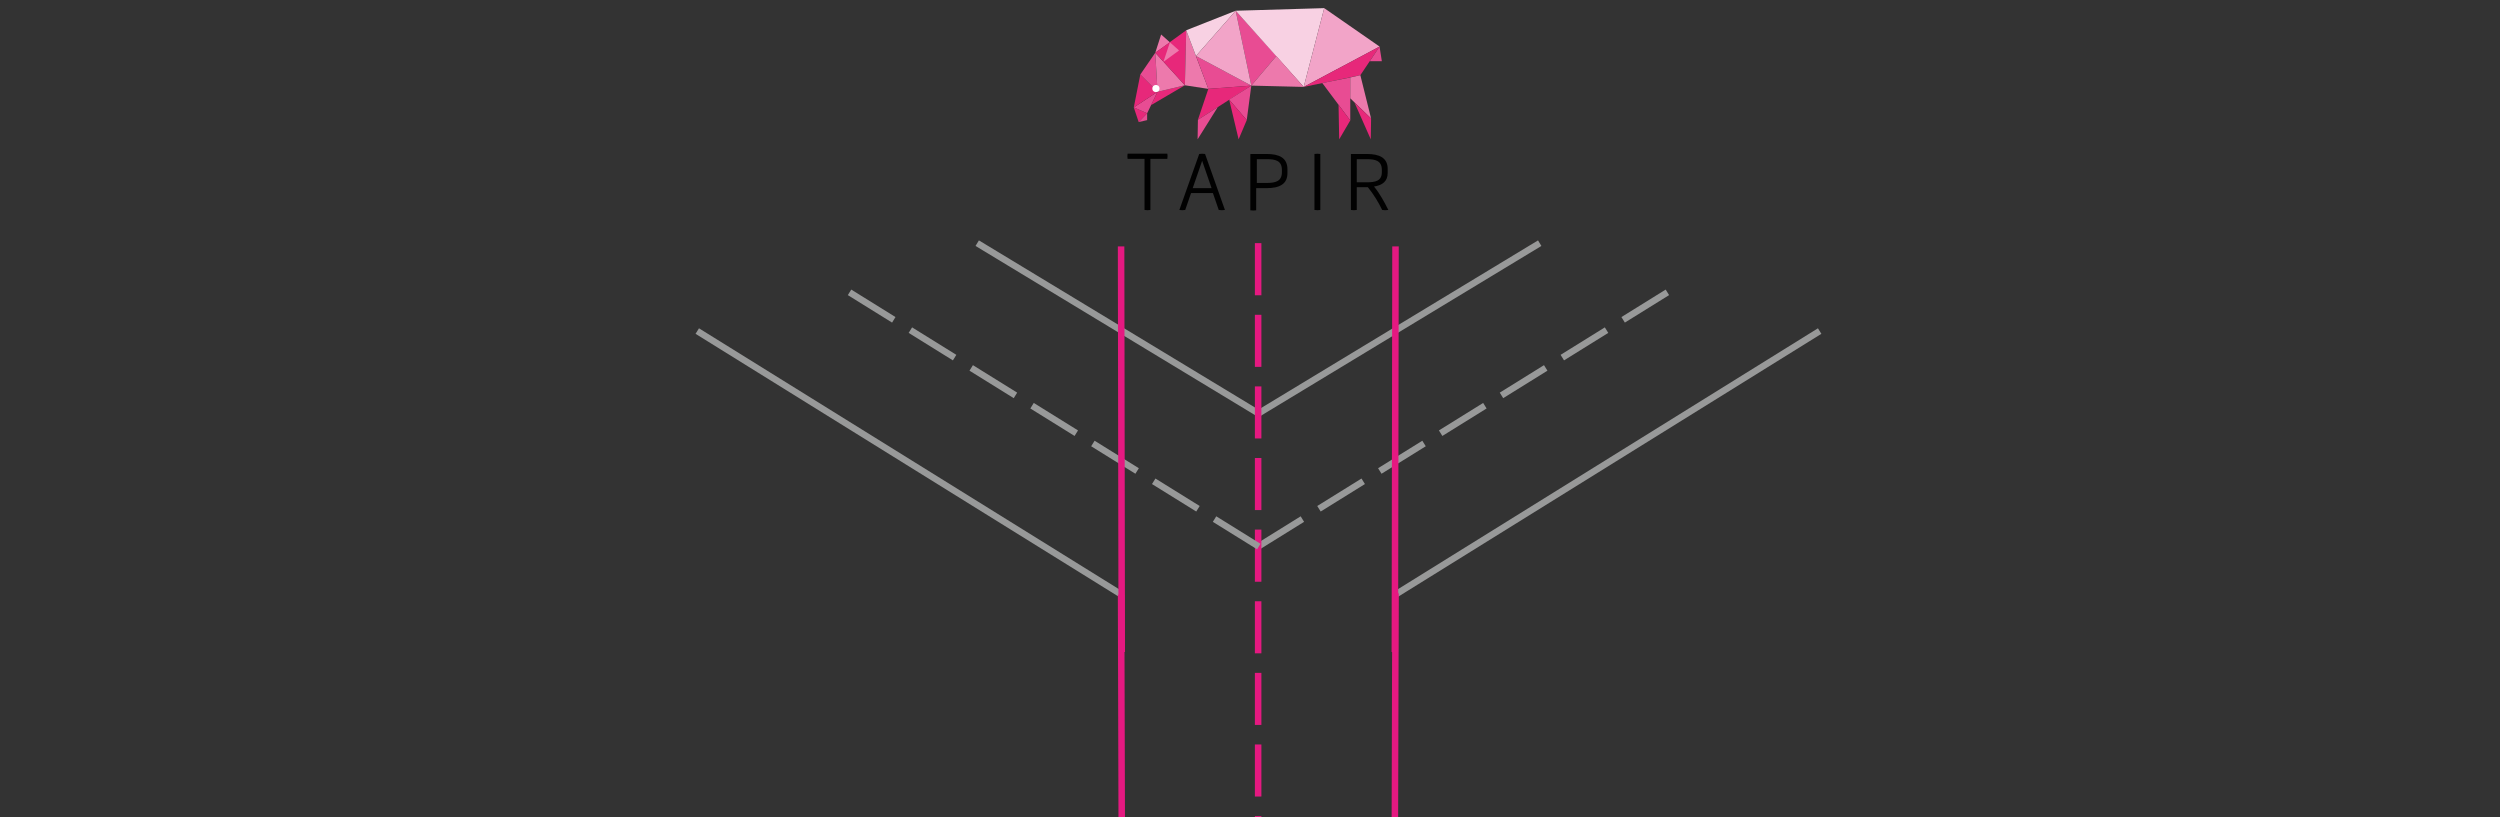 <?xml version="1.0" encoding="UTF-8"?> <svg xmlns="http://www.w3.org/2000/svg" id="Ebene_2" version="1.1" viewBox="0 0 768 251"><rect x="0" y="0" width="768" height="251" fill="#333333" stroke="none"/><defs><style> .st0 { fill: #e7287a; } .st1 { fill-opacity: 0; fill-rule: evenodd; } .st1, .st2 { fill: #010101; } .st3, .st4 { stroke: #e51981; } .st3, .st4, .st5, .st6 { fill: none; stroke-linejoin: round; stroke-width: 2px; } .st7 { fill: #ed79ac; } .st8 { fill: #e84c93; } .st9 { fill: #fff; } .st10 { fill: #f2a4c8; } .st4, .st6 { stroke-dasharray: 16 6; } .st5, .st6 { stroke: #989999; } .st11 { fill: #f8d1e3; } </style></defs><path class="st1" d="M344.6,182.7l-130.4-81"></path><path class="st5" d="M344.6,182.7l-130.4-81"></path><path class="st1" d="M344.4,182.7l.2,53.5"></path><path class="st3" d="M344.4,182.7l.2,71.2"></path><path class="st1" d="M386.6,127l-86.4-52.3"></path><path class="st5" d="M386.6,127l-86.4-52.3"></path><path class="st1" d="M428.6,182.7l130.4-81"></path><path class="st5" d="M428.6,182.7l130.4-81"></path><path class="st1" d="M428.7,182.7l-.2,142.5"></path><path class="st3" d="M428.7,182.7l-.2,71.2.2-71.2Z"></path><path class="st1" d="M386.6,127l86.4-52.3"></path><path class="st5" d="M386.6,127l86.4-52.3"></path><path class="st1" d="M386.5,167.9l130.4-81"></path><path class="st6" d="M386.5,167.9l130.4-81"></path><path class="st1" d="M386.5,74.7v249"></path><path class="st4" d="M386.5,74.7v179.3"></path><path class="st1" d="M386.7,167.9l-130.4-81"></path><path class="st6" d="M386.7,167.9l-130.4-81"></path><path class="st1" d="M344.4,75.7l.2,124.6"></path><path class="st3" d="M344.4,75.7l.2,124.6"></path><path class="st1" d="M428.7,75.7l-.2,124.6"></path><path class="st3" d="M428.7,75.7l-.2,124.6"></path><path class="st1" d="M343.3-10.9h86.4V55.9h-86.4V-10.9Z"></path><g><path class="st2" d="M351.6,48.8h-5.2c-.1-.4-.1-1.1,0-1.6h12.2c.1.4.1,1.1,0,1.6h-5.2v15.7c-.5.1-1.2.1-1.8,0v-15.7Z"></path><path class="st2" d="M372.7,59.3h-6.8l-1.8,5.2c-.5.1-1.3.1-1.8,0l6.1-17.2c.6-.1,1.2-.1,1.8,0l6.1,17.2c-.5.1-1.3.1-1.9,0l-1.8-5.2ZM369.3,49.4l-2.9,8.4h5.8l-2.9-8.4Z"></path><path class="st2" d="M384.2,47.3h4.9c3.9,0,6.4,1.2,6.4,4.7v1.2c0,3.4-2.5,4.6-6.4,4.6h-3.2v6.8c-.5.1-1.2.1-1.8,0v-17.2ZM393.8,52.2c0-2.9-2.1-3.3-4.6-3.3h-3.1v7.3h3.1c2.6,0,4.6-.5,4.6-3.3v-.8Z"></path><path class="st2" d="M403.8,47.3c.6-.1,1.2-.1,1.8,0v17.2c-.5.1-1.2.1-1.8,0v-17.2Z"></path><path class="st2" d="M415,47.3h4.9c3.9,0,6.4,1.2,6.4,4.6v1.2c0,2.6-1.6,3.8-4.2,4.2,1.8,2.2,3.2,4.8,4.4,7.2-.5.1-1.4.1-1.9,0-1.1-2.3-2.6-4.8-4.4-7h-3.4v7c-.6.1-1.2.1-1.8,0v-17.2ZM424.5,52.2c0-2.9-2.1-3.3-4.6-3.3h-3.1v7.1h3.1c2.6,0,4.6-.4,4.6-3.1v-.7Z"></path></g><g><polygon class="st0" points="348.3 33 349.8 37.5 352.4 34.8 348.3 33"></polygon><polygon class="st8" points="349.8 37.5 352.4 36.9 352.4 34.8 349.8 37.5"></polygon><polygon class="st8" points="348.3 33 352.4 34.8 355.6 28.2 348.3 33"></polygon><polygon class="st0" points="353.6 32.3 364 26.2 355.6 28.2 353.6 32.3"></polygon><polygon class="st0" points="350.3 22.9 355.6 28.2 348.3 33 350.3 22.9"></polygon><polygon class="st8" points="354.9 16.2 355.6 28.2 350.3 22.9 354.9 16.2"></polygon><polygon class="st7" points="354.9 16.2 364 26.2 355.6 28.2 354.9 16.2"></polygon><polygon class="st7" points="354.9 16.2 356.7 10.6 359.4 13 354.9 16.2"></polygon><polygon class="st0" points="354.9 16.2 364 26.2 364.4 9.3 354.9 16.2"></polygon><polygon class="st7" points="364 26.2 371.2 27.3 364.4 9.3 364 26.2"></polygon><polygon class="st11" points="364.4 9.3 379.6 3.3 367.4 17.2 364.4 9.3"></polygon><polygon class="st8" points="367.4 17.2 384.4 26.3 371.2 27.3 367.4 17.2"></polygon><polygon class="st8" points="379.6 3.3 384.4 26.3 392.1 17.2 379.6 3.3"></polygon><polygon class="st11" points="379.6 3.3 406.8 2.5 400.5 26.7 379.6 3.3"></polygon><polygon class="st7" points="392.1 17.2 400.5 26.7 384.4 26.3 392.1 17.2"></polygon><polygon class="st10" points="406.8 2.5 400.5 26.7 423.8 14.3 406.8 2.5"></polygon><polygon class="st0" points="371.2 27.3 368 36.8 384.4 26.3 371.2 27.3"></polygon><polygon class="st8" points="368 36.8 367.9 42.8 374.1 32.9 368 36.8"></polygon><polygon class="st8" points="377.6 30.6 383 36.9 384.4 26.3 377.6 30.6"></polygon><polygon class="st0" points="377.6 30.6 383 36.9 380.5 42.8 377.6 30.6"></polygon><polygon class="st0" points="400.5 26.7 417.9 23.1 423.8 14.3 400.5 26.7"></polygon><polygon class="st8" points="406.2 25.5 414.8 37 414.8 23.8 406.2 25.5"></polygon><polygon class="st0" points="414.8 37 411.2 32.2 411.4 42.8 414.8 37"></polygon><polygon class="st7" points="417.9 23.1 421.2 36.4 414.8 30.2 414.8 23.8 417.9 23.1"></polygon><polygon class="st0" points="416.1 31.5 421.2 36.4 421.1 42.8 416.1 31.5"></polygon><polygon class="st8" points="423.8 14.3 424.5 18.8 420.8 18.8 423.8 14.3"></polygon><polygon class="st10" points="379.6 3.3 384.4 26.3 367.4 17.2 379.6 3.3"></polygon><circle class="st9" cx="355.1" cy="27.2" r="1.1"></circle><polygon class="st7" points="357.4 19 359.4 13 362.2 15.5 357.4 19"></polygon></g></svg> 